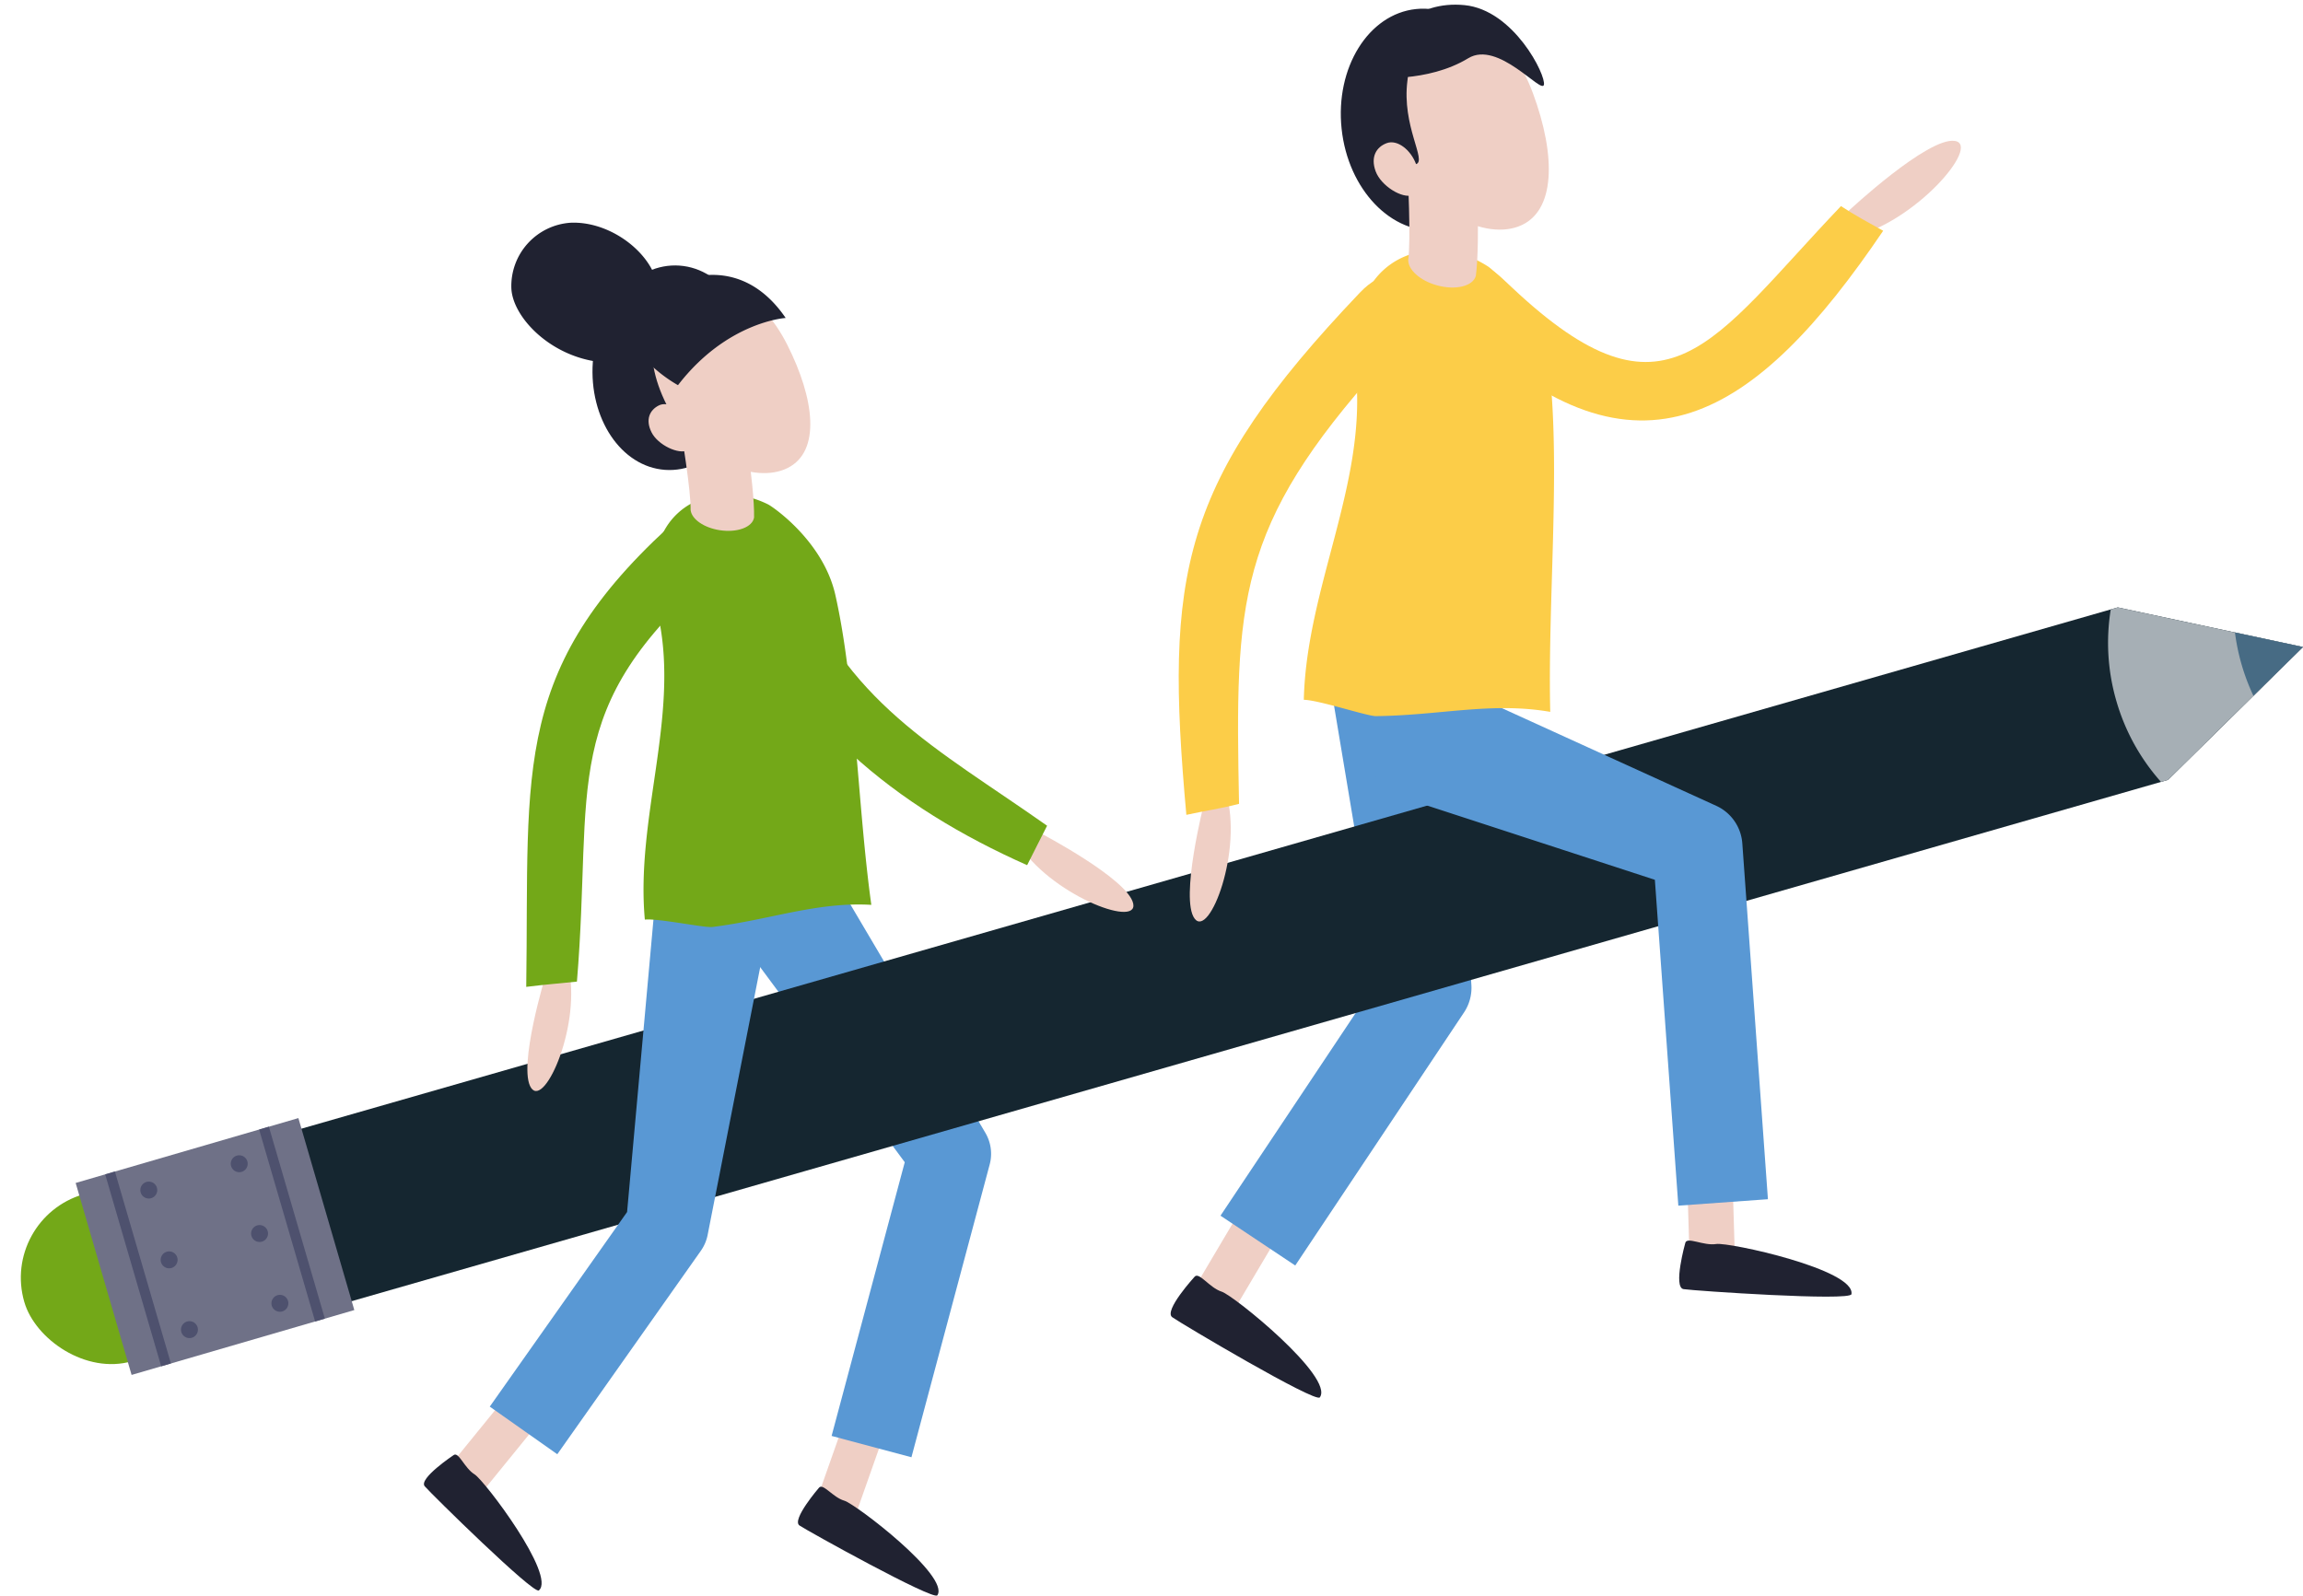 <svg xmlns="http://www.w3.org/2000/svg" width="318.006" height="220.387" viewBox="0 0 318.006 220.387">
  <g id="Raggruppa_41179" data-name="Raggruppa 41179" transform="translate(8034.745 -4192.329)">
    <g id="Raggruppa_41148" data-name="Raggruppa 41148" transform="translate(-7922.206 4378.237)">
      <path id="Tracciato_160527" data-name="Tracciato 160527" d="M-7573.033,4976.2a2.91,2.91,0,0,1-.563-.138,2.878,2.878,0,0,1-1.759-3.672l6.882-19.528a2.88,2.88,0,0,1,3.672-1.759,2.879,2.879,0,0,1,1.758,3.672l-6.882,19.529A2.88,2.88,0,0,1-7573.033,4976.2Z" transform="translate(7575.52 -4950.941)" fill="#efcfc5"/>
    </g>
    <path id="Tracciato_160528" data-name="Tracciato 160528" d="M-7582.208,5030.386s-3.85,4.455-2.7,5.228,18.507,10.405,19.031,9.641c1.795-2.61-11.289-12.624-12.849-13.07S-7581.666,5029.73-7582.208,5030.386Z" transform="translate(-339.438 -632.581)" fill="#202231"/>
    <g id="Raggruppa_41150" data-name="Raggruppa 41150" transform="translate(-7935.005 4309.976)">
      <g id="Raggruppa_41149" data-name="Raggruppa 41149" transform="translate(0 0)">
        <path id="Tracciato_160529" data-name="Tracciato 160529" d="M-7614.363,4672.4l22.779,38.545.16.271a5.7,5.7,0,0,1,.6,4.355l-10.809,40.455-11.024-2.945,10.809-40.455.758,4.627-26.654-35.975Z" transform="translate(7627.747 -4672.395)" fill="#5998d4"/>
      </g>
    </g>
    <g id="Raggruppa_41151" data-name="Raggruppa 41151" transform="translate(-7870.486 4349.73)">
      <path id="Tracciato_160530" data-name="Tracciato 160530" d="M-7362.369,4860.065a3.13,3.13,0,0,1-.573-.266,3.129,3.129,0,0,1-1.1-4.288l11.473-19.364a3.131,3.131,0,0,1,4.288-1.1,3.129,3.129,0,0,1,1.1,4.288l-11.473,19.364A3.131,3.131,0,0,1-7362.369,4860.065Z" transform="translate(7364.477 -4834.613)" fill="#efcfc5"/>
    </g>
    <path id="Tracciato_160531" data-name="Tracciato 160531" d="M-7371.811,4911.461s-4.322,4.72-3.095,5.6,19.784,11.885,20.378,11.071c2.031-2.78-11.872-14.07-13.552-14.6S-7371.2,4910.765-7371.811,4911.461Z" transform="translate(-497.971 -542.797)" fill="#202231"/>
    <g id="Raggruppa_41153" data-name="Raggruppa 41153" transform="translate(-7866.214 4276.984)">
      <g id="Raggruppa_41152" data-name="Raggruppa 41152" transform="translate(0 0)">
        <path id="Tracciato_160532" data-name="Tracciato 160532" d="M-7315.825,4537.768l3.4,51.034.022.328a6.147,6.147,0,0,1-1.022,3.831l-23.3,34.946-10.321-6.882,23.3-34.945-1,4.158-8.422-50.448Z" transform="translate(7347.045 -4537.768)" fill="#5998d4"/>
      </g>
    </g>
    <g id="Raggruppa_41158" data-name="Raggruppa 41158" transform="translate(-8034.745 4276.224)">
      <g id="Raggruppa_41157" data-name="Raggruppa 41157" transform="translate(0)">
        <path id="Tracciato_160533" data-name="Tracciato 160533" d="M-7650.663,4540.139l-18.635,18.351-270.983,77.79-6.939-23.824,270.982-77.791Z" transform="translate(7968.669 -4534.666)" fill="#152630"/>
        <rect id="Rettangolo_2437" data-name="Rettangolo 2437" width="38.037" height="24.014" rx="12.007" transform="translate(0 84.415) rotate(-16.24)" fill="#73a818"/>
        <rect id="Rettangolo_2438" data-name="Rettangolo 2438" width="32.033" height="27.616" transform="translate(10.448 79.496) rotate(-16.24)" fill="#6f7187"/>
        <g id="Raggruppa_41154" data-name="Raggruppa 41154" transform="translate(14.524 71.725)">
          <rect id="Rettangolo_2439" data-name="Rettangolo 2439" width="1.401" height="27.616" transform="matrix(0.96, -0.28, 0.28, 0.96, 0, 6.584)" fill="#4e516e"/>
          <rect id="Rettangolo_2440" data-name="Rettangolo 2440" width="1.401" height="27.616" transform="matrix(0.96, -0.28, 0.28, 0.96, 21.258, 0.392)" fill="#4e516e"/>
        </g>
        <g id="Raggruppa_41155" data-name="Raggruppa 41155" transform="translate(19.379 79.313)">
          <path id="Tracciato_160534" data-name="Tracciato 160534" d="M-7955.622,4859.8a1.168,1.168,0,0,1,.794-1.448,1.168,1.168,0,0,1,1.447.795,1.168,1.168,0,0,1-.794,1.447A1.167,1.167,0,0,1-7955.622,4859.8Z" transform="translate(7955.669 -4858.306)" fill="#4e516e"/>
          <path id="Tracciato_160535" data-name="Tracciato 160535" d="M-7944.166,4899.131a1.168,1.168,0,0,1,.794-1.447,1.168,1.168,0,0,1,1.448.794,1.169,1.169,0,0,1-.794,1.447A1.168,1.168,0,0,1-7944.166,4899.131Z" transform="translate(7947.021 -4887.998)" fill="#4e516e"/>
          <path id="Tracciato_160536" data-name="Tracciato 160536" d="M-7932.709,4938.461a1.168,1.168,0,0,1,.794-1.448,1.168,1.168,0,0,1,1.447.795,1.167,1.167,0,0,1-.795,1.447A1.166,1.166,0,0,1-7932.709,4938.461Z" transform="translate(7938.371 -4917.69)" fill="#4e516e"/>
        </g>
        <g id="Raggruppa_41156" data-name="Raggruppa 41156" transform="translate(31.867 75.675)">
          <path id="Tracciato_160537" data-name="Tracciato 160537" d="M-7904.663,4844.956a1.168,1.168,0,0,1,.794-1.448,1.168,1.168,0,0,1,1.447.794,1.168,1.168,0,0,1-.794,1.448A1.168,1.168,0,0,1-7904.663,4844.956Z" transform="translate(7904.71 -4843.462)" fill="#4e516e"/>
          <path id="Tracciato_160538" data-name="Tracciato 160538" d="M-7893.206,4884.286a1.166,1.166,0,0,1,.794-1.447,1.165,1.165,0,0,1,1.446.794,1.166,1.166,0,0,1-.794,1.447A1.166,1.166,0,0,1-7893.206,4884.286Z" transform="translate(7896.061 -4873.154)" fill="#4e516e"/>
          <path id="Tracciato_160539" data-name="Tracciato 160539" d="M-7881.75,4923.617a1.168,1.168,0,0,1,.794-1.447,1.166,1.166,0,0,1,1.447.794,1.167,1.167,0,0,1-.794,1.447A1.167,1.167,0,0,1-7881.75,4923.617Z" transform="translate(7887.412 -4902.846)" fill="#4e516e"/>
        </g>
        <path id="Tracciato_160540" data-name="Tracciato 160540" d="M-6820.021,4540.139l-6.846,6.743-11.788,11.608-.972.283a28.763,28.763,0,0,1-6.15-11.131,28.775,28.775,0,0,1-.79-12.693l.972-.283,16.178,3.462Z" transform="translate(7138.027 -4534.666)" fill="#a6afb5"/>
      </g>
      <path id="Tracciato_160541" data-name="Tracciato 160541" d="M-6766.045,4550.8l-6.846,6.743a28.991,28.991,0,0,1-1.619-4.277,29.011,29.011,0,0,1-.931-4.477Z" transform="translate(7084.051 -4545.332)" fill="#476b84"/>
    </g>
    <g id="Raggruppa_41159" data-name="Raggruppa 41159" transform="translate(-7802.12 4340.445)">
      <path id="Tracciato_160542" data-name="Tracciato 160542" d="M-7080.977,4825.4a3.164,3.164,0,0,1-.625.082,3.13,3.13,0,0,1-3.222-3.035l-.675-22.5a3.131,3.131,0,0,1,3.034-3.222,3.129,3.129,0,0,1,3.222,3.034l.675,22.5A3.132,3.132,0,0,1-7080.977,4825.4Z" transform="translate(7085.501 -4796.727)" fill="#efcfc5"/>
    </g>
    <path id="Tracciato_160543" data-name="Tracciato 160543" d="M-7087.747,4891.854s-1.729,6.163-.239,6.392,23.017,1.688,23.181.693c.56-3.4-16.94-7.206-18.681-6.925S-7087.518,4890.958-7087.747,4891.854Z" transform="translate(-714.285 -527.859)" fill="#202231"/>
    <g id="Raggruppa_41161" data-name="Raggruppa 41161" transform="translate(-7845.384 4284.812)">
      <g id="Raggruppa_41160" data-name="Raggruppa 41160" transform="translate(0 0)">
        <path id="Tracciato_160544" data-name="Tracciato 160544" d="M-7255.707,4569.711l40.954,18.665.332.151a6.194,6.194,0,0,1,3.6,5.183l3.537,49.155-12.372.89-3.537-49.155,3.935,5.334-42.789-13.957Z" transform="translate(7262.044 -4569.711)" fill="#5998d4"/>
      </g>
    </g>
    <path id="Tracciato_160545" data-name="Tracciato 160545" d="M-6993.081,4281.333s10.926-10.2,14.649-9.648-5.577,11.427-14.41,13.321Z" transform="translate(-786.39 -59.892)" fill="#efcfc5"/>
    <g id="Raggruppa_41163" data-name="Raggruppa 41163" transform="translate(-7835.273 4220.796)">
      <g id="Raggruppa_41162" data-name="Raggruppa 41162" transform="translate(0 0)">
        <path id="Tracciato_160546" data-name="Tracciato 160546" d="M-7166.053,4308.491c1.85,1.228,3.909,2.343,5.829,3.407-17.562,25.941-33.925,36.448-57.84,13.688-3.658-3.481-3.545-3.377-.175-6.343-.134-.762-.185-.725,0,0,3.37-2.966,3.241-2.81,6.8.53C-7190.033,4339.9-7183.993,4327.3-7166.053,4308.491Z" transform="translate(7220.787 -4308.491)" fill="#fccd48"/>
      </g>
    </g>
    <g id="Raggruppa_41165" data-name="Raggruppa 41165" transform="translate(-7854.71 4226.908)">
      <g id="Raggruppa_41164" data-name="Raggruppa 41164" transform="translate(0)">
        <path id="Tracciato_160547" data-name="Tracciato 160547" d="M-7292.861,4351.025a26.624,26.624,0,0,1,.269-8.037c1.418-9.036,10.559-12.083,17.917-7.341.4.193,7.614,6.258,8.528,14.67,1.484,13.661-.287,32.009.077,46.855-8.132-1.4-15.171.485-24.063.59-1.2.015-7.9-2.225-9.965-2.256C-7299.743,4380.219-7291.6,4366.009-7292.861,4351.025Z" transform="translate(7300.098 -4333.428)" fill="#fccd48"/>
      </g>
    </g>
    <g id="Raggruppa_41166" data-name="Raggruppa 41166" transform="translate(-7851.106 4192.329)">
      <ellipse id="Ellisse_28" data-name="Ellisse 28" cx="11.951" cy="15.365" rx="11.951" ry="15.365" transform="matrix(0.994, -0.105, 0.105, 0.994, 0, 2.505)" fill="#202231"/>
      <path id="Tracciato_160548" data-name="Tracciato 160548" d="M-7252.608,4221.114c3.166,8.573,11.705,13.318,16.944,11.383s5.2-9.817,2.029-18.391-9.024-11.368-14.264-9.433S-7255.775,4212.541-7252.608,4221.114Z" transform="translate(7261.677 -4201.208)" fill="#efcfc5"/>
      <path id="Tracciato_160549" data-name="Tracciato 160549" d="M-7242.422,4273.07l9.579-.62c.085,1.311.679,13.793.04,18.469-.4,1.435-2.8,2.019-5.366,1.307-2.307-.64-3.944-2.108-3.966-3.441l-.011,0C-7241.763,4285.978-7242.126,4277.652-7242.422,4273.07Z" transform="translate(7252.953 -4252.815)" fill="#efcfc5"/>
      <path id="Tracciato_160550" data-name="Tracciato 160550" d="M-7256.4,4208.17s-.007.9-.82,7.171,2.713,11.071,1.189,11.541-3.895-.3-5.544-3.267S-7262.015,4206.77-7256.4,4208.17Z" transform="translate(7267.926 -4204.213)" fill="#202231"/>
      <path id="Tracciato_160551" data-name="Tracciato 160551" d="M-7260.463,4276.559c.737,2,3.661,3.816,5.106,3.282s1.209-2.285.472-4.28-2.6-3.43-4.043-2.9S-7261.2,4274.563-7260.463,4276.559Z" transform="translate(7266.78 -4252.893)" fill="#efcfc5"/>
      <path id="Tracciato_160552" data-name="Tracciato 160552" d="M-7260.59,4205.033s7.4.757,13.026-2.672c4.121-2.511,10.106,4.967,10.443,3.68s-4.143-10.34-10.948-11.013C-7254.773,4194.366-7259.38,4198.879-7260.59,4205.033Z" transform="translate(7266.668 -4194.318)" fill="#202231"/>
    </g>
    <path id="Tracciato_160553" data-name="Tracciato 160553" d="M-7362.376,4640.7s-3.365,13.2-1.3,15.933,6.691-9.461,4.336-17.35Z" transform="translate(-506.109 -337.419)" fill="#efcfc5"/>
    <g id="Raggruppa_41168" data-name="Raggruppa 41168" transform="translate(-7871.984 4230.509)">
      <g id="Raggruppa_41167" data-name="Raggruppa 41167" transform="translate(0 0)">
        <path id="Tracciato_160554" data-name="Tracciato 160554" d="M-7345.566,4350.358c6.144-6.455,9.828,2.368,2.927,10.046-20.028,22.284-20.163,32.623-19.618,60.566-2.546.667-4.7.956-7.276,1.522C-7372.532,4389.291-7370.455,4376.51-7345.566,4350.358Z" transform="translate(7370.587 -4348.124)" fill="#fccd48"/>
      </g>
    </g>
    <g id="Raggruppa_41169" data-name="Raggruppa 41169" transform="translate(-7973.226 4377.601)">
      <path id="Tracciato_160555" data-name="Tracciato 160555" d="M-7782.164,4969.842a2.912,2.912,0,0,1-.485-.32,2.879,2.879,0,0,1-.418-4.05l13.062-16.067a2.881,2.881,0,0,1,4.05-.418,2.88,2.88,0,0,1,.418,4.05L-7778.6,4969.1A2.88,2.88,0,0,1-7782.164,4969.842Z" transform="translate(7783.712 -4948.344)" fill="#efcfc5"/>
    </g>
    <path id="Tracciato_160556" data-name="Tracciato 160556" d="M-7791.758,5012.2s-4.9,3.263-4,4.316,15.048,14.977,15.759,14.381c2.427-2.035-7.5-15.184-8.884-16.032S-7791.061,5011.713-7791.758,5012.2Z" transform="translate(-180.338 -618.899)" fill="#202231"/>
    <g id="Raggruppa_41171" data-name="Raggruppa 41171" transform="translate(-7967.112 4316.384)">
      <g id="Raggruppa_41170" data-name="Raggruppa 41170" transform="translate(0 0)">
        <path id="Tracciato_160557" data-name="Tracciato 160557" d="M-7720,4700.815l-8.624,43.935-.064.326a5.722,5.722,0,0,1-.922,2.156l-19.835,28.118-9.324-6.578,19.835-28.118-.986,2.482,4.021-44.592Z" transform="translate(7758.765 -4698.544)" fill="#5998d4"/>
      </g>
    </g>
    <path id="Tracciato_160558" data-name="Tracciato 160558" d="M-7458.206,4661.829s12.181,6.372,12.842,9.771-11.619-1.354-15.956-8.443Z" transform="translate(-432.899 -354.442)" fill="#efcfc5"/>
    <g id="Raggruppa_41173" data-name="Raggruppa 41173" transform="translate(-7933.783 4267.029)">
      <g id="Raggruppa_41172" data-name="Raggruppa 41172" transform="translate(0 0)">
        <path id="Tracciato_160559" data-name="Tracciato 160559" d="M-7579.136,4536.5c-.934,1.8-1.82,3.616-2.757,5.448-17.964-7.972-33.509-20.136-40.362-39.307-1.048-2.932-.646-4.41,2.91-5.18.25-.416.2-.408,0,0,3.555-.77,3.9.176,5.112,3.306C-7606.9,4519.615-7594.632,4525.584-7579.136,4536.5Z" transform="translate(7622.761 -4497.149)" fill="#73a818"/>
      </g>
    </g>
    <g id="Raggruppa_41175" data-name="Raggruppa 41175" transform="translate(-7945.882 4260.631)">
      <g id="Raggruppa_41174" data-name="Raggruppa 41174" transform="translate(0 0)">
        <path id="Tracciato_160560" data-name="Tracciato 160560" d="M-7669.99,4488.341a24.482,24.482,0,0,1-.6-7.374c.352-8.407,8.387-12.148,15.608-8.583.383.135,7.613,4.923,9.329,12.516,2.785,12.331,3.085,29.286,4.971,42.816-7.579-.425-13.815,2.03-21.932,3.057-1.1.139-7.449-1.208-9.343-1.02C-7673.228,4515.744-7667.267,4501.9-7669.99,4488.341Z" transform="translate(7672.135 -4471.039)" fill="#73a818"/>
      </g>
    </g>
    <path id="Tracciato_160561" data-name="Tracciato 160561" d="M-7735.04,4737.727s-3.939,12.87-2.026,15.668,7.049-9.026,5.094-16.924Z" transform="translate(-224.333 -410.792)" fill="#efcfc5"/>
    <g id="Raggruppa_41177" data-name="Raggruppa 41177" transform="translate(-7962.075 4261.402)">
      <g id="Raggruppa_41176" data-name="Raggruppa 41176" transform="translate(0 0)">
        <path id="Tracciato_160562" data-name="Tracciato 160562" d="M-7716.439,4476.02c5.939-5.19,11.744,1.624,4.261,8.14-21.715,18.91-16.764,29.232-19.034,56.533-2.379.25-4.553.419-7,.728C-7737.767,4510.952-7740.5,4497.048-7716.439,4476.02Z" transform="translate(7738.207 -4474.186)" fill="#73a818"/>
      </g>
    </g>
    <g id="Raggruppa_41178" data-name="Raggruppa 41178" transform="translate(-7964.142 4223.084)">
      <ellipse id="Ellisse_29" data-name="Ellisse 29" cx="14.135" cy="10.994" rx="14.135" ry="10.994" transform="matrix(0.071, -0.998, 0.998, 0.071, 10.252, 33.363)" fill="#202231"/>
      <path id="Tracciato_160563" data-name="Tracciato 160563" d="M-7665.285,4370.2c3.79,7.5,12.091,10.948,16.678,8.632s3.721-9.516-.069-17.021-9.437-9.446-14.024-7.129S-7669.076,4362.692-7665.285,4370.2Z" transform="translate(7686.777 -4344.953)" fill="#efcfc5"/>
      <path id="Tracciato_160564" data-name="Tracciato 160564" d="M-7653.345,4416.678l8.689-1.568c.216,1.189,2.063,12.536,1.969,16.876-.213,1.352-2.348,2.138-4.768,1.755-2.175-.343-3.826-1.515-3.984-2.73h-.01C-7651.393,4428.407-7652.6,4420.835-7653.345,4416.678Z" transform="translate(7676.209 -4391.269)" fill="#efcfc5"/>
      <path id="Tracciato_160565" data-name="Tracciato 160565" d="M-7668.886,4424.013c.882,1.747,3.746,3.1,5.01,2.466s.867-2.215-.016-3.961-2.733-2.863-4-2.225S-7669.768,4422.266-7668.886,4424.013Z" transform="translate(7688.255 -4395.045)" fill="#efcfc5"/>
      <path id="Tracciato_160566" data-name="Tracciato 160566" d="M-7726.763,4325.359c-1.439-4.038-6.62-7.738-11.689-7.523a8.766,8.766,0,0,0-8.186,9.048c.178,4.225,6.022,10.122,13.618,10.284C-7727.95,4337.275-7724.94,4330.472-7726.763,4325.359Z" transform="translate(7746.645 -4317.827)" fill="#202231"/>
      <path id="Tracciato_160567" data-name="Tracciato 160567" d="M-7671.493,4348.2s8.376-4.171,14.651,5.005c0,0-8.095.482-14.872,9.284a19.994,19.994,0,0,1-4.865-3.927C-7679.369,4355.661-7677.646,4349.031-7671.493,4348.2Z" transform="translate(7694.728 -4340.042)" fill="#202231"/>
    </g>
  </g>
</svg>
